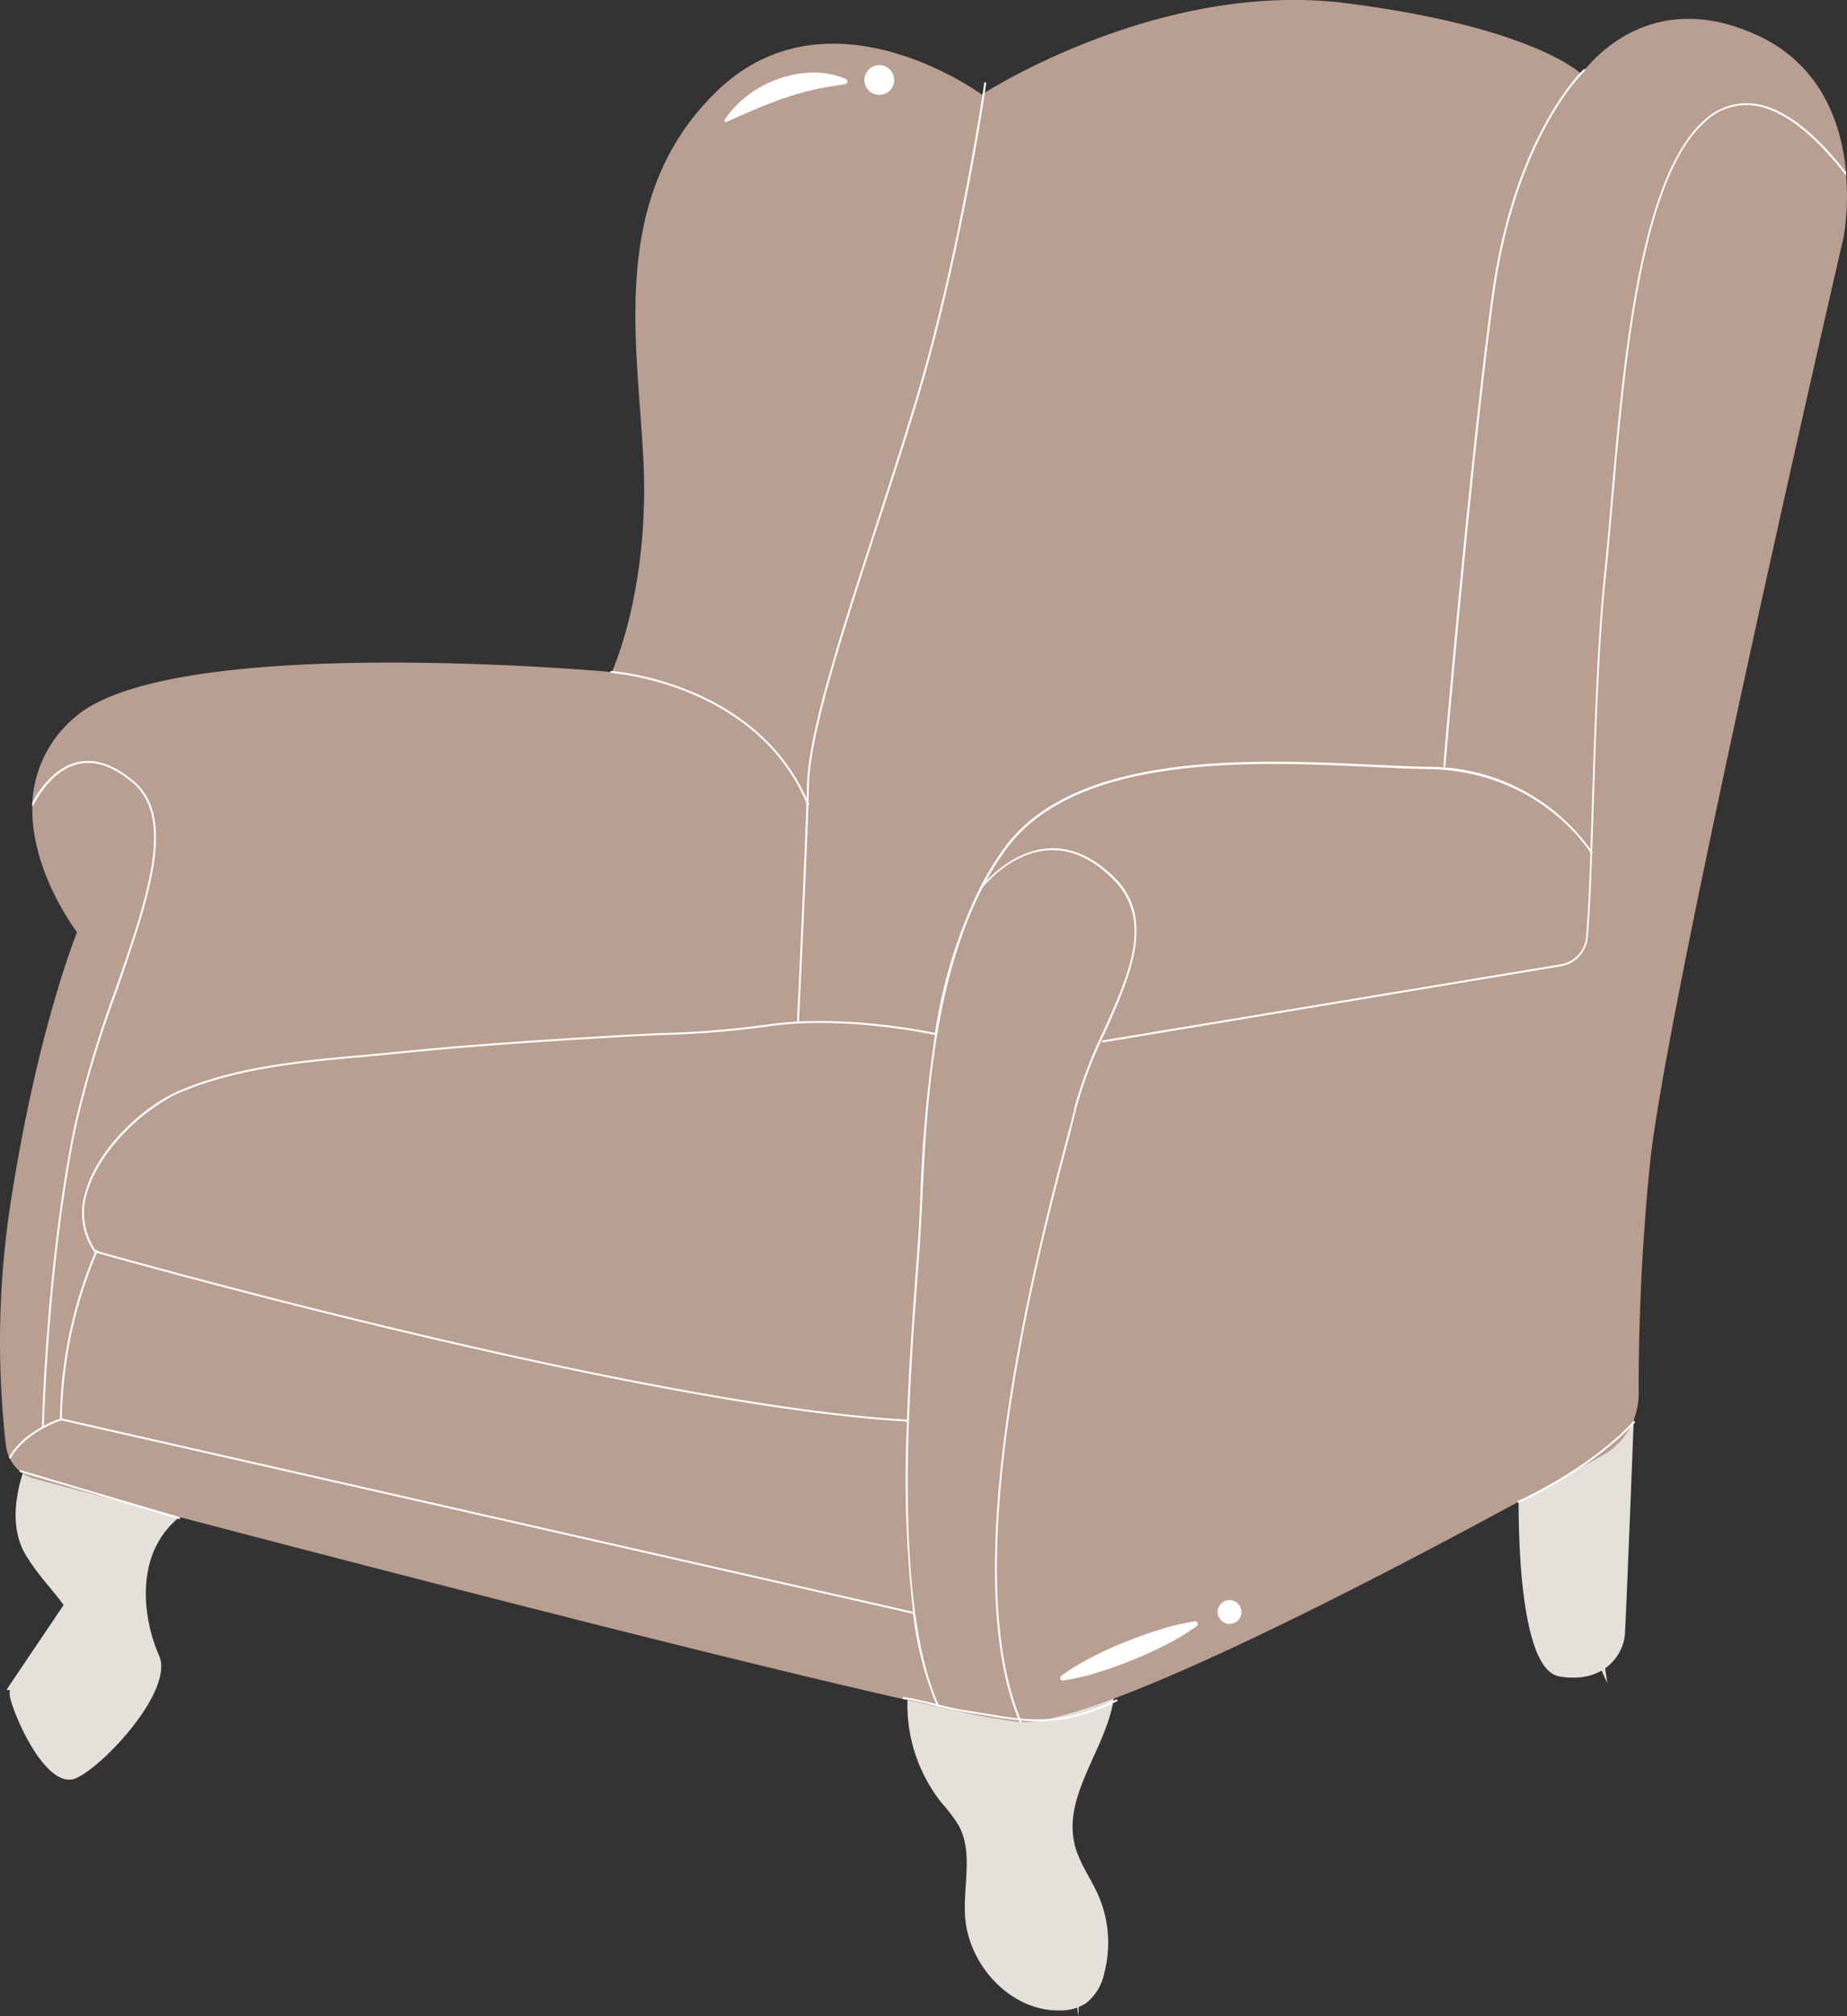 <?xml version="1.0" encoding="UTF-8"?> <svg xmlns="http://www.w3.org/2000/svg" viewBox="0 0 247.97 270.61"><rect x="0" y="0" width="247.97" height="270.61" fill="#333333" stroke="none"/><defs><style>.cls-1{fill:#e6e0db;}.cls-2{fill:#b99e92;}.cls-3{fill:#fff;}.cls-4,.cls-5{fill:none;stroke:#fff;stroke-width:0.26px;}.cls-4{stroke-linecap:round;stroke-linejoin:round;}.cls-5{stroke-miterlimit:10;}</style></defs><g id="Layer_2" data-name="Layer 2"><g id="OBJECTS"><path class="cls-1" d="M203.91,199.59s-.72,24.33,5.41,25.41,8.65-3.06,8.83-5.59,1.26-30.63,1.26-30.63Z"></path><path class="cls-1" d="M210.94,194c-.08,10.86.09,22.15,4.86,31.91"></path><path class="cls-1" d="M3.72,196s-3.49,7.42-.24,12.76,8.13,8.13,5.57,11.84S.47,224.56,1.39,228s5.11,12.3,8.82,10.67,13.23-11.83,11.14-16.48-3.94-14.85,4.41-19.72Z"></path><path class="cls-1" d="M.88,226.79c4,.7,8.09,1.39,11.89.11a5.93,5.93,0,0,0,2-1.08,5.22,5.22,0,0,0,1.53-2.94c.86-4.51-2.33-8.82-2.57-13.4a10.83,10.83,0,0,1,5.45-9.84"></path><path class="cls-1" d="M121.91,226.92a21.16,21.16,0,0,0,4.46,15,21.91,21.91,0,0,1,2.34,3.1c1.95,3.59.61,8,.85,12.08.39,6.65,6.15,12.91,12.8,12.74a6.29,6.29,0,0,0,3.4-.94,6.87,6.87,0,0,0,2.5-4.1,16,16,0,0,0-.86-10.55c-1-2.21-2.49-4.21-3.09-6.56-1.9-7.38,5.52-14.21,5.36-21.83.13.56-1,.35-1.61.42l-6.32.78C134.94,227.88,128.28,229.46,121.91,226.92Z"></path><path class="cls-1" d="M138.87,227.37c1.63,8.6-4.07,17.6-1.47,25.95.95,3,2.91,5.64,4.58,8.35s3.1,5.78,2.79,8.94"></path><path class="cls-2" d="M247.52,31.81s-23.78,102.72-26,124.34A305.07,305.07,0,0,0,220,187a9.5,9.5,0,0,1-4.87,8.36c-16,8.95-66,36.21-78,35.77h-.3a106.66,106.66,0,0,1-10.72-2l-.34-.08C96,222.63,21.32,202.91,4.66,198.49A5.27,5.27,0,0,1,.79,194a123.13,123.13,0,0,1,.91-34.28c3.61-22.35,8.65-34.6,8.65-34.6s-6.22-8.06-6-16.84h0a4,4,0,0,1,0-.6A15.93,15.93,0,0,1,10,96.32c12.61-11.2,68.8-6.42,72-6.13h.14l.07-.14c.54-1.25,4.59-11,4.25-26.18C86,47.67,81,27.12,96.14,12.34s35.68.36,35.68.36l.09-.06.31-.2h0c3.2-2,25.3-15,48.62-12,22.53,2.89,30,8.23,31.29,9.35.11.08.17.14.21.16l0,0a3,3,0,0,1,.23-.32c0-.09.13-.18.21-.3C214.73,7,222.6-1.45,236,4.77c8.72,4.05,11.27,12.11,11.85,18.38,0,.16,0,.31,0,.46A33.45,33.45,0,0,1,247.52,31.81Z"></path><path class="cls-3" d="M107.13,137.28h0a.14.14,0,0,1-.13-.14c0-.22,1.08-22.28,1.35-31.9.19-6.95,4.53-20.28,9.12-34.39,1.86-5.7,3.77-11.6,5.48-17.28,5.88-19.5,9.16-42.19,9.19-42.42a.13.13,0,0,1,.15-.11.13.13,0,0,1,.11.15c0,.22-3.31,22.94-9.19,42.46-1.71,5.68-3.63,11.58-5.49,17.28-4.58,14.09-8.91,27.4-9.1,34.32-.27,9.62-1.35,31.68-1.36,31.9A.13.13,0,0,1,107.13,137.28Z"></path><path class="cls-3" d="M108.48,108.08a.13.13,0,0,1-.12-.08c-6.74-16.23-26.09-17.66-26.29-17.67a.13.13,0,0,1-.12-.14.13.13,0,0,1,.14-.13c.19,0,19.71,1.46,26.51,17.84a.13.13,0,0,1-.07.17Z"></path><path class="cls-3" d="M193.91,102.94h0a.13.13,0,0,1-.13-.14c0-.41,3.55-41.34,6.49-63S212.51,9.4,212.61,9.31a.13.13,0,0,1,.18,0,.13.13,0,0,1,0,.19c-.09.08-9.32,8.74-12.25,30.33s-6.46,62.57-6.49,63A.13.13,0,0,1,193.91,102.94Z"></path><path class="cls-3" d="M247.88,23.61C245,19.88,240.52,15,235.73,14.2a8,8,0,0,0-6.86,2.2c-8.59,7.69-10.74,32.5-12.32,50.61-.3,3.46-.58,6.74-.88,9.6-1,9.11-1.37,21.15-1.72,31.78-.06,2.09-.13,4.09-.2,6h0c0,.06,0,.1,0,.14-.16,4.61-.34,8.52-.58,11.24a4.35,4.35,0,0,1-3.63,3.92l-61.46,10.22h0a.13.13,0,0,1-.13-.12.15.15,0,0,1,.11-.15l61.47-10.21a4.11,4.11,0,0,0,3.42-3.68c.24-2.73.41-6.67.57-11.32,0-.14,0-.29,0-.44.06-1.78.13-3.64.19-5.59.35-10.63.74-22.67,1.71-31.81.3-2.84.59-6.12.88-9.58,1.58-18.16,3.74-43,12.41-50.79a8.28,8.28,0,0,1,7.09-2.26c4.73.77,9.2,5.47,12.06,9.21C247.85,23.31,247.87,23.46,247.88,23.61Z"></path><path class="cls-3" d="M213.74,114.51s0,0,0,0a.14.14,0,0,1-.18,0l-.05-.09c-.65-1-7.31-10.94-21.74-11.2-2.22,0-4.8-.16-7.52-.28-15.8-.73-39.7-1.85-49.14,11a38.15,38.15,0,0,0-2.68,4.26,10.48,10.48,0,0,0-.54,1l0,0h0c-6.7,13-7.52,30.11-8.07,41.93-.1,1.84-.18,3.6-.28,5.17s-.22,3.3-.38,5.38c-1.14,15.48-3.26,44.05,3,57.44l-.34-.08a45.31,45.31,0,0,1-3.24-12.5c0-.1,0-.18,0-.28a158.52,158.52,0,0,1-.81-25.51,2.35,2.35,0,0,1,0-.27c.25-7,.73-13.65,1.11-18.81.16-2.09.29-3.88.39-5.39s.18-3.32.27-5.17a188.71,188.71,0,0,1,2-22.27,1.11,1.11,0,0,1,0-.25,66.89,66.89,0,0,1,6.07-19.56v0a41.79,41.79,0,0,1,3.24-5.25c9.52-13,33.5-11.89,49.36-11.15,2.73.13,5.29.25,7.51.29a26.74,26.74,0,0,1,21.76,11l.25.39h0A.09.09,0,0,1,213.74,114.51Z"></path><path class="cls-3" d="M148.35,138.6a59.41,59.41,0,0,0-3.79,9.93c-.21.88-.57,2.25-1,4-3.83,14.38-15.36,57.74-6.37,78.63h-.3c-8.92-21,2.6-64.32,6.41-78.69.47-1.73.83-3.1,1-4a60.37,60.37,0,0,1,3.8-10c3.47-7.74,6.76-15,1.36-20.43-2.79-2.81-5.73-4.12-8.76-3.92-5,.34-8.55,4.71-8.85,5.08l0,0h0a.12.12,0,0,1-.18,0,.12.12,0,0,1,0-.15.06.06,0,0,1,0,0v0c.07-.07.33-.39.77-.83,0,0,0,0,0,0,1.35-1.42,4.39-4.08,8.28-4.35,3.1-.21,6.12,1.14,9,4C155.18,123.37,151.71,131.11,148.35,138.6Z"></path><path class="cls-3" d="M15.7,133a148.07,148.07,0,0,0-5.49,18.23c-3.74,18.16-4.32,40-4.32,40.25a.13.13,0,0,1-.14.13.13.13,0,0,1-.12-.14c0-.21.58-22.11,4.33-40.29a149.8,149.8,0,0,1,5.48-18.27c4.31-12.38,8-23.06,2.39-27.83-2.64-2.26-5.17-3.1-7.49-2.49-3.06.79-5.07,3.91-6,5.72a4,4,0,0,1,0-.6c1-1.87,3-4.62,5.91-5.38,2.42-.62,5,.23,7.74,2.55C23.77,109.77,20,120.53,15.7,133Z"></path><path class="cls-3" d="M121.73,190.8h0c-36.62-2.14-108.25-22.51-109-22.71a.18.18,0,0,1-.07-.05,9.18,9.18,0,0,1-1.16-8.18c1.7-5.85,7.8-11.47,12.72-13.53,7.68-3.22,16.24-4,24.52-4.73,1.57-.15,3.18-.29,4.75-.45,10.33-1.05,20.57-1.68,30.17-2.24,1.73-.1,3.5-.18,5.21-.25a129.72,129.72,0,0,0,13.9-1.11c10.44-1.6,22.63,1.06,22.75,1.09a.12.12,0,0,1,.1.15.12.12,0,0,1-.16.1c-.12,0-12.26-2.68-22.66-1.08a127.35,127.35,0,0,1-13.92,1.11c-1.71.07-3.48.15-5.2.25-9.6.56-19.83,1.2-30.17,2.24-1.56.16-3.18.31-4.74.45-8.26.74-16.81,1.51-24.45,4.71-4.75,2-10.91,7.67-12.57,13.36a8.94,8.94,0,0,0,1.1,7.92c2.16.61,72.65,20.57,108.87,22.69a.12.12,0,0,1,.12.14A.12.12,0,0,1,121.73,190.8Z"></path><path class="cls-3" d="M122.68,216.62h0l-114.53-26a.13.13,0,0,1-.1-.13,59.08,59.08,0,0,1,4.79-22.62.13.13,0,0,1,.17-.07.14.14,0,0,1,.07.18,59.14,59.14,0,0,0-4.77,22.41L122.7,216.36a.11.11,0,0,1,.1.15A.12.12,0,0,1,122.68,216.62Z"></path><path class="cls-4" d="M8.15,190.53S3.41,192,1.34,195.62"></path><line class="cls-5" x1="2.65" y1="197.43" x2="24.14" y2="203.78"></line><path class="cls-5" d="M121.21,227.88c3,.45,5.68,1.41,8.7,1.85,6.62,1,11.49,2.64,20.09-1.55"></path><path class="cls-5" d="M203.77,201.62s9.33-4.06,15.68-10.82"></path><path class="cls-3" d="M160.66,218.26a30.2,30.2,0,0,1-4.2,2.53,48.36,48.36,0,0,1-4.39,2c-1.5.61-3,1.17-4.56,1.64a31.26,31.26,0,0,1-4.77,1.13.36.36,0,0,1-.4-.31.34.34,0,0,1,.14-.33,31.18,31.18,0,0,1,4.19-2.54c1.44-.75,2.91-1.41,4.4-2s3-1.17,4.56-1.63a30.27,30.27,0,0,1,4.76-1.13.35.35,0,0,1,.41.3A.34.34,0,0,1,160.66,218.26Z"></path><path class="cls-3" d="M165.72,217.83a1.6,1.6,0,1,1,.82-2.11A1.61,1.61,0,0,1,165.72,217.83Z"></path><path class="cls-3" d="M119.24,12.35a2,2,0,1,1,.47-2.73A2,2,0,0,1,119.24,12.35Z"></path><path class="cls-3" d="M97.28,16.07a14.48,14.48,0,0,1,7.2-5.47A13.86,13.86,0,0,1,109,9.74a10.78,10.78,0,0,1,4.53.85.37.37,0,0,1,.21.48.36.36,0,0,1-.28.23h0c-1.48.25-2.83.42-4.17.74a35.06,35.06,0,0,0-3.92,1.11c-2.59.86-5.09,2-7.82,3.21h0a.21.21,0,0,1-.28-.11A.23.23,0,0,1,97.28,16.07Z"></path></g></g></svg> 